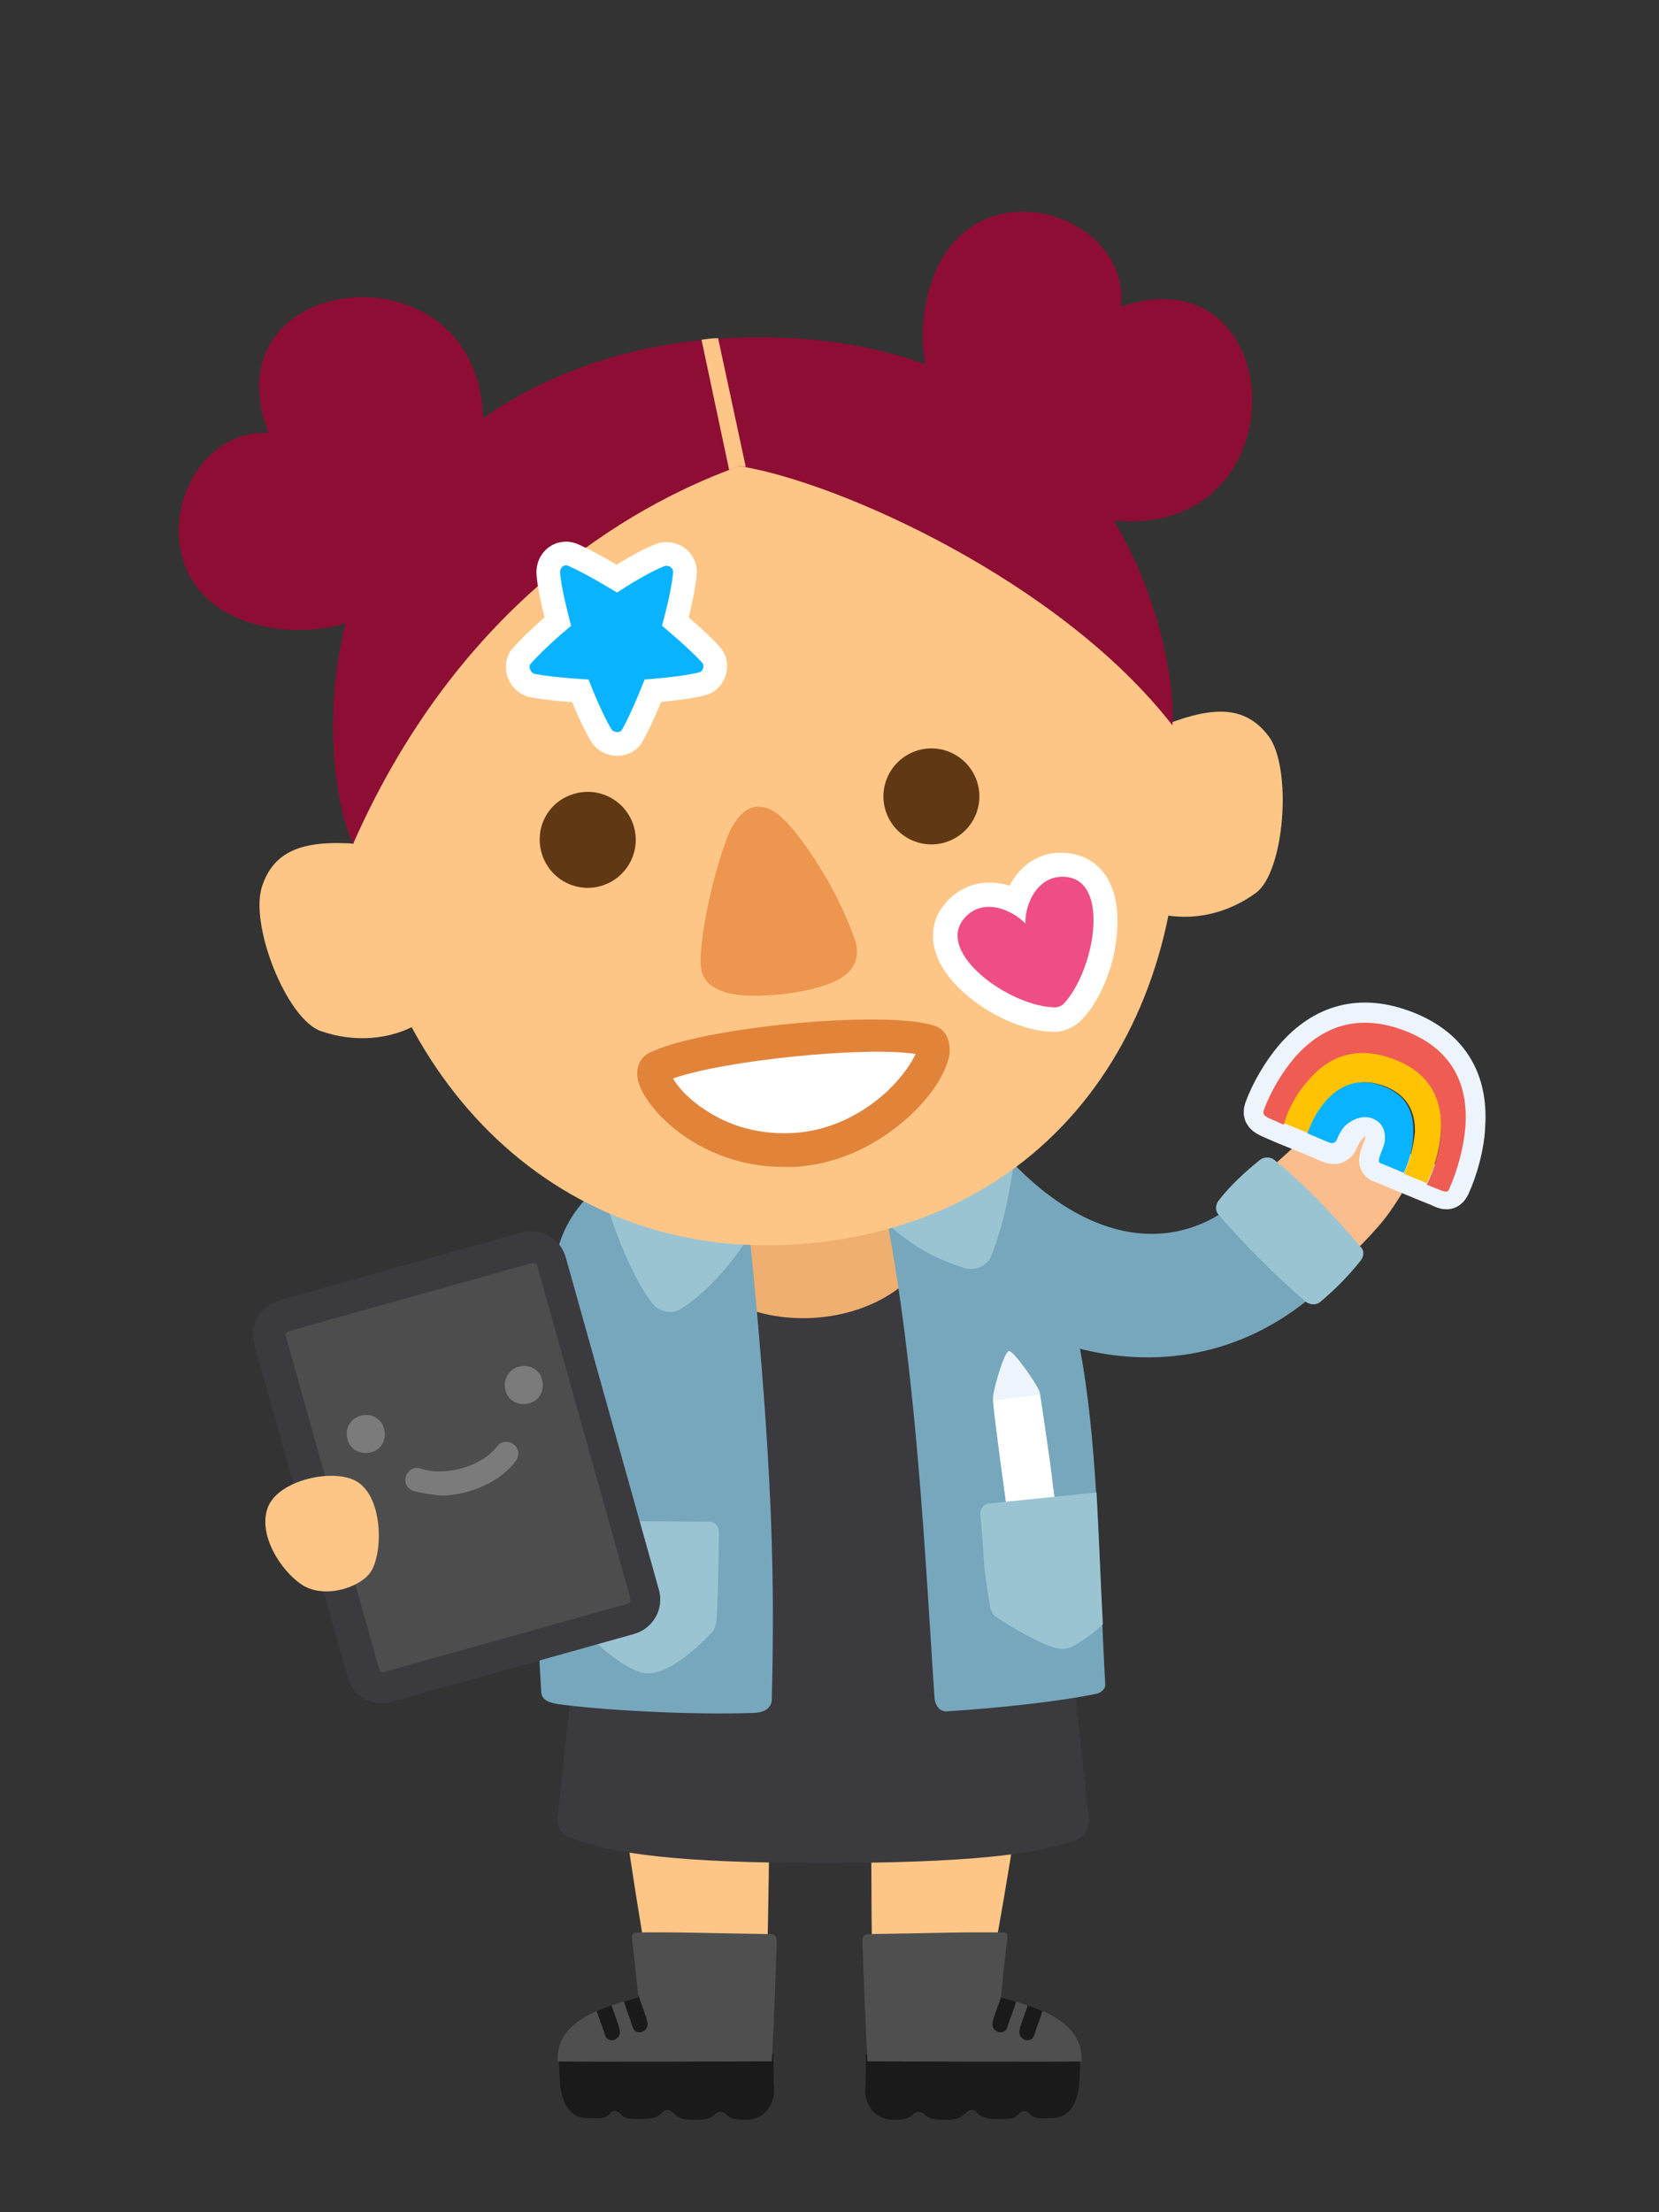 <?xml version="1.0" encoding="utf-8"?>
<!-- Generator: Adobe Illustrator 27.5.0, SVG Export Plug-In . SVG Version: 6.00 Build 0)  -->
<svg version="1.1" id="Layer_1" xmlns="http://www.w3.org/2000/svg" xmlns:xlink="http://www.w3.org/1999/xlink" x="0px" y="0px"
	 viewBox="0 0 210 280" style="enable-background:new 0 0 210 280;" xml:space="preserve">
<rect x="0" y="0" width="210" height="280" fill="#333333" stroke="none"/>
<style type="text/css">
	.st0{fill:#FDC686;}
	.st1{fill:#1A1A1A;}
	.st2{fill:#4F4F4F;}
	.st3{clip-path:url(#SVGID_00000066500260772524760450000004154717500804276141_);fill:#1A1A1A;}
	.st4{clip-path:url(#SVGID_00000157284889566175701960000009492564335936876953_);fill:#1A1A1A;}
	.st5{fill:#3A3A3F;}
	.st6{fill:#EFAF70;}
	.st7{fill:#77A7BC;}
	.st8{fill:#FCBD8D;}
	.st9{fill:#9BC4D3;}
	.st10{fill-rule:evenodd;clip-rule:evenodd;fill:#9BC4D3;}
	.st11{fill:#EDF4FC;}
	.st12{fill:#FFFFFF;}
	.st13{fill-rule:evenodd;clip-rule:evenodd;fill:#4D4D4D;}
	.st14{fill:#7C7B7C;}
	.st15{fill:none;stroke:#EDF4FC;stroke-width:5;stroke-miterlimit:10;}
	.st16{fill:#FFC303;}
	.st17{fill:#0AB3FF;}
	.st18{fill:#EF5C54;}
	.st19{fill:#8E0D35;}
	.st20{fill:#E1843A;}
	.st21{fill:#ED964F;}
	.st22{fill:#603813;}
	.st23{fill-rule:evenodd;clip-rule:evenodd;fill:#FFFFFF;}
	.st24{fill-rule:evenodd;clip-rule:evenodd;fill:#EE4E85;}
	.st25{fill:#FFFFFF;stroke:#FFFFFF;stroke-width:6;stroke-miterlimit:10;}
</style>
<g>
	<g id="legs_5_">
		<g id="legs_4_">
			<g>
				<path class="st0" d="M110.3,220.8c0,3.5-0.1,29.2,0.3,33.5c4.5,1.2,11.3-0.1,13.8-0.1c1.5-6.5,3.8-19.9,5.7-33.6L110.3,220.8z"
					/>
			</g>
			<g>
				<path class="st0" d="M97.5,220.8c0,3.5-0.3,29.3-0.6,33.6c-4.5,1.2-11.3-0.2-13.8-0.2c-1.5-6.5-3.5-19.8-5.4-33.5L97.5,220.8z"
					/>
			</g>
		</g>
		<g id="boots">
			<path class="st1" d="M109.6,260l27.1-0.2c0.1,1.1-0.1,4.8-0.2,4.8c-0.5,2.4-1.6,3.5-3.5,3.5c-1.1,0-2.1,0.2-2.7-0.6
				c-0.3-0.4-0.9-0.4-1.3,0c-0.6,0.8-1.6,0.7-2.7,0.7c-1.1,0-2.1-0.1-2.7-0.9c-0.1-0.1-0.2-0.2-0.3-0.2c-0.3-0.1-0.7,0-1,0.3
				c-0.4,0.3-0.5,0.5-1,0.7c-0.5,0.2-1.1,0.2-1.6,0.2c-1,0-2.1,0-2.7-0.7c-0.4-0.4-1-0.4-1.4,0c-0.6,0.7-1.6,0.7-2.6,0.7
				c-2,0-3.4-1.6-3.5-3.6C109.6,263.7,109.6,261.3,109.6,260z"/>
			<path class="st2" d="M126.7,252.8c0.2-2.1,0.7-6.8,0.8-7.3c0.1-0.9-0.3-0.9-0.5-0.9c-4.1-0.1-9.9,0.1-17,0.2
				c-0.8,0-0.9,0.5-0.8,1.7c0,0.1,0.3,9,0.6,14.4c0.1,0,26,0.1,27.1,0C137.2,255.4,130.4,253.9,126.7,252.8z"/>
			<g>
				<defs>
					<path id="SVGID_1_" d="M126.7,252.8c0.2-2.1,0.7-6.8,0.5-6.9c-3.2-0.3-12.4,0.4-18,1c-0.1,0,0.1,8.6,0.4,14
						c0.1,0,26,0.1,27.1,0C137.2,255.4,130.4,253.9,126.7,252.8z"/>
				</defs>
				<clipPath id="SVGID_00000110459230112007028380000008179499675543871129_">
					<use xlink:href="#SVGID_1_"  style="overflow:visible;"/>
				</clipPath>
				<path style="clip-path:url(#SVGID_00000110459230112007028380000008179499675543871129_);fill:#1A1A1A;" d="M126.4,257.2
					c0.5,0.1,1-0.1,1.1-0.6c0.1-0.2,0.2-0.7,0.6-1.7c0.2-0.6,0.5-1.4,0.5-1.6c0.2-0.5,0-1.1-0.5-1.3c-0.5-0.2-1.1,0-1.3,0.5
					c-0.1,0.2-0.2,0.7-0.6,1.7c-0.2,0.6-0.5,1.4-0.5,1.6c-0.2,0.5,0,1.1,0.5,1.3C126.3,257.2,126.3,257.2,126.4,257.2z"/>
				<path style="clip-path:url(#SVGID_00000110459230112007028380000008179499675543871129_);fill:#1A1A1A;" d="M129.8,258.2
					c0.5,0.1,1-0.1,1.1-0.6c0.1-0.2,0.2-0.7,0.6-1.7c0.2-0.6,0.5-1.4,0.5-1.6c0.2-0.5,0-1.1-0.5-1.3c-0.5-0.2-1.1,0-1.3,0.5
					c-0.1,0.2-0.2,0.7-0.6,1.7c-0.2,0.6-0.5,1.4-0.5,1.6c-0.2,0.5,0,1.1,0.5,1.3C129.7,258.2,129.7,258.2,129.8,258.2z"/>
			</g>
			<path class="st1" d="M97.9,260l-27.1-0.2c-0.1,1.1,0.1,4.8,0.2,4.8c0.5,2.4,1.6,3.5,3.5,3.5c1.1,0,2.1,0.2,2.7-0.6
				c0.3-0.4,0.9-0.4,1.3,0c0.6,0.8,1.6,0.7,2.7,0.7c1.1,0,2.1-0.1,2.7-0.9c0.1-0.1,0.2-0.2,0.3-0.2c0.3-0.1,0.7,0,1,0.3
				c0.4,0.3,0.5,0.5,1,0.7c0.5,0.2,1.1,0.2,1.6,0.2c1,0,2.1,0,2.7-0.7c0.4-0.4,1-0.4,1.4,0c0.6,0.7,1.6,0.7,2.6,0.7
				c2,0,3.4-1.6,3.5-3.6C97.9,263.7,97.9,261.3,97.9,260z"/>
			<path class="st2" d="M80.8,252.8c-0.2-2.1-0.7-6.8-0.8-7.3c-0.1-0.9,0.3-0.9,0.5-0.9c4.1-0.1,9.9,0.1,17,0.2
				c0.8,0,0.9,0.5,0.8,1.7c0,0.1-0.3,9-0.6,14.4c-0.1,0-26,0.1-27.1,0C70.3,255.4,77.1,253.9,80.8,252.8z"/>
			<g>
				<defs>
					<path id="SVGID_00000100348875920403674300000017046918673034688399_" d="M80.8,252.8c-0.2-2.1-0.7-6.8-0.5-6.9
						c3.2-0.3,12.4,0.4,18,1c0.1,0-0.1,8.6-0.4,14c-0.1,0-26,0.1-27.1,0C70.3,255.4,77.1,253.9,80.8,252.8z"/>
				</defs>
				<clipPath id="SVGID_00000177479542277014103020000001315062780600605581_">
					<use xlink:href="#SVGID_00000100348875920403674300000017046918673034688399_"  style="overflow:visible;"/>
				</clipPath>
				<path style="clip-path:url(#SVGID_00000177479542277014103020000001315062780600605581_);fill:#1A1A1A;" d="M81.2,257.2
					c-0.5,0.1-1-0.1-1.1-0.6c-0.1-0.2-0.2-0.7-0.6-1.7c-0.2-0.6-0.5-1.4-0.5-1.6c-0.2-0.5,0-1.1,0.5-1.3c0.5-0.2,1.1,0,1.3,0.5
					c0.1,0.2,0.2,0.7,0.6,1.7c0.2,0.6,0.5,1.4,0.5,1.6c0.2,0.5,0,1.1-0.5,1.3C81.3,257.2,81.2,257.2,81.2,257.2z"/>
				<path style="clip-path:url(#SVGID_00000177479542277014103020000001315062780600605581_);fill:#1A1A1A;" d="M77.7,258.2
					c-0.5,0.1-1-0.1-1.1-0.6c-0.1-0.2-0.2-0.7-0.6-1.7c-0.2-0.6-0.5-1.4-0.5-1.6c-0.2-0.5,0-1.1,0.5-1.3c0.5-0.2,1.1,0,1.3,0.5
					c0.1,0.2,0.2,0.7,0.6,1.7c0.2,0.6,0.5,1.4,0.5,1.6c0.2,0.5,0,1.1-0.5,1.3C77.8,258.2,77.8,258.2,77.7,258.2z"/>
			</g>
		</g>
	</g>
	<g id="body_3_">
		<g id="torso">
			<g>
				<path class="st5" d="M130.9,208.2c-5.4,3.9-42.4,7.3-49.2,4.7c-2.7-1-4.5-1.7-5-3.4c-3.5-10.8-8.8-40.9-1.9-59.3
					c8.5-12.6,43.3-15.8,50-3.1c8.6,13.6,12.8,41.9,9.2,57.8C133.7,206.6,132.3,207.1,130.9,208.2z"/>
				<path class="st5" d="M137.7,229l-1.2-11c-0.5-2.9-1-15.6-1-16.8c-0.2-5.6-0.3-8.2-0.3-8.2s-17.3,6-31.2,6.3
					c-14.9,0.2-30.5-3.7-30.5-3.7s-0.9,16.1-1.4,20.3l-1.4,13c-0.3,1.8-0.3,3,1.8,3.8c5.1,1.9,13,3.1,31.8,3.1
					c17.9,0,27.3-1.1,31.8-2.9C137.6,232.4,138.1,231,137.7,229z"/>
			</g>
			
				<ellipse transform="matrix(0.998 -5.602338e-02 5.602338e-02 0.998 -8.536 5.973)" class="st6" cx="102.3" cy="155.2" rx="16.2" ry="11.7"/>
			<g>
				<path class="st7" d="M93.3,141.4c4.6,41.2,4.8,57,4.4,73.6c0,1.2-0.9,1.7-2.1,1.8c-8.8,0.3-19.8-0.4-24.9-1.1
					c-1.2-0.2-2.2-0.5-2.2-1.7c-0.5-8.2-1.7-28.6,1.7-53.9c0.9-6.5,5.3-9.7,6.1-10.2C84,144.3,93.3,141.4,93.3,141.4z"/>
				<g>
					<path class="st8" d="M169.3,160.6c5.1-5.1,6-6.1,8-9.3c3.5-5.7-5.4-13-11.5-7.9c-2.6,2.2-2.8,2.6-8,7.1L169.3,160.6z"/>
					<path class="st7" d="M160,148.6c-8.4,10.6-21.3,10.4-33-2.7c-2.1-2.4-7.7,8.9-8.8,13.6c9.5,11.6,35.6,21.2,53.7-1.4L160,148.6z
						"/>
				</g>
				<path class="st7" d="M108.6,139.1c7,22.7,8.3,55.4,9.7,75.9c0.1,0.9,0.7,1.7,1.6,1.6c6.6-0.4,14.5-1.3,18.8-2.2
					c0.7-0.1,1.3-0.7,1.2-1.3c-1.6-28.9-0.2-56.2-17.6-69.5C116.1,138.4,108.6,139.1,108.6,139.1z"/>
				<path class="st9" d="M128.5,145.3c-0.5,5.5-1.6,10-3,13.6c-0.5,1.3-2,2-3.4,1.6c-3.5-1.1-6.7-2.7-10.2-6L128.5,145.3z"/>
				<path class="st9" d="M76.7,152c1.1,3.9,3.5,10,5.9,13c0.9,1.1,2.5,1.4,3.7,0.6c3.1-2,6.3-5.5,8.8-9.6L76.7,152z"/>
				<path class="st9" d="M172.2,159.6c-1.6,2-3.3,3.7-5.1,5.2c-0.5,0.4-1.3,0.4-1.9-0.1c-3.9-3.4-7.6-7.1-10.9-10.9
					c-0.5-0.5-0.5-1.3,0-1.9c1.4-1.8,3.2-3.5,5.2-5.1c0.5-0.4,1.3-0.4,1.8,0c3.7,3,7.4,6.8,10.9,11
					C172.7,158.2,172.7,159,172.2,159.6z"/>
				<path class="st10" d="M73.2,193.6c0,0-0.1,3.3-0.2,6.6c0,1.2,0.1,4.4,0.1,4.4c0,0.4,0.2,1.2,0.5,1.5c0,0,5.1,5.5,8.3,5.7
					c3.5,0.1,8.2-5.2,8.2-5.2c0.3-0.2,0.5-1,0.6-1.4c0,0,0.2-4.1,0.2-5.5c0.1-4.5,0.1-5.8,0.1-5.8c0-0.7-0.5-1.3-1.2-1.3l-15.4-0.1
					C73.7,192.4,73.2,192.9,73.2,193.6z"/>
				<g>
					<g>
						<path class="st11" d="M131.6,176.2c-0.2-0.8-3.3-5.3-3.9-5.2c-0.6,0.1-2.1,5.2-2,6.1c0,1.2,2.5,19.7,2.7,20.3
							c0.2,0.8,0.8,0.9,1.6,1c0.9,0.2,2.3,0.1,3.2-0.3c0.5-0.2,1.3-0.5,1.2-1.6C134.2,195.4,131.9,177.4,131.6,176.2z"/>
						<path class="st12" d="M131.6,176.5l-5.9,0.8c0.1,1.2,0.7,6.2,1.4,10.9c0.6,4.4,2.1,16.7,2.1,17c0.2,0.8,0.8,0.9,1.6,1
							c0.9,0.2,2.3,0.1,3.2-0.3c0.5-0.2,1.3-0.5,1.2-1.6c0-0.6-1.6-13.8-2.2-18.6C132.4,181.4,131.8,177.4,131.6,176.5z"/>
					</g>
					<path class="st9" d="M124.1,191.7c0,0,0.3,3.3,0.5,6.6c0.1,1.2,0.7,4.9,0.7,4.9c0,0.4,0.4,1.2,0.7,1.4c0,0,6.4,4.3,8.7,4.1
						c1.3-0.1,3.3-1.7,4.9-3.1c-0.3-5.7-0.5-11.3-0.8-16.7l-13.7,1.4C124.5,190.4,124,191,124.1,191.7z"/>
				</g>
			</g>
		</g>
		<g id="ipad">
			<g>
				<path class="st13" d="M49,213.5l30.7-8.6c1.4-0.4,2.1-1.8,1.8-3.1l-11.8-42.1c-0.4-1.4-1.8-2.1-3.1-1.8l-30.7,8.6
					c-1.4,0.4-2.1,1.8-1.8,3.1l11.8,42.1C46.3,213.1,47.7,213.9,49,213.5z"/>
				<path class="st5" d="M48.3,215.6c-0.8,0-1.5-0.2-2.2-0.6c-1.1-0.6-1.8-1.6-2.1-2.7l-11.8-42.1c-0.7-2.4,0.7-4.9,3.1-5.6L66,156
					c2.4-0.7,4.9,0.7,5.6,3.1l11.8,42.1c0.7,2.4-0.7,4.9-3.1,5.6l-30.7,8.6C49.2,215.6,48.7,215.6,48.3,215.6z M67.3,159.9
					c0,0-0.1,0-0.1,0l-30.7,8.6c-0.2,0-0.3,0.2-0.3,0.3c-0.1,0.1-0.1,0.2,0,0.4l11.8,42.1c0.1,0.2,0.2,0.3,0.3,0.3
					c0.1,0.1,0.2,0.1,0.4,0l30.7-8.6c0.3-0.1,0.5-0.4,0.4-0.7l-11.8-42.1c0-0.2-0.2-0.3-0.3-0.3C67.5,159.9,67.4,159.9,67.3,159.9z"
					/>
			</g>
			<path id="face_11_" class="st14" d="M52.3,188.7c-0.8-0.3-1.2-1.1-0.9-1.9c0.3-0.8,1.1-1.2,1.9-0.9c3.1,1,7.7-0.3,9.6-2.8
				c0.5-0.7,1.4-0.8,2.1-0.3c0.7,0.5,0.8,1.4,0.3,2.1c-1.9,2.6-5.7,4.3-9.3,4.4C54.7,189.2,53.4,189,52.3,188.7z M45.6,179.2
				c1.3-0.4,2.7,0.3,3,1.6c0.4,1.3-0.3,2.7-1.6,3c-1.3,0.4-2.7-0.3-3-1.6C43.6,180.9,44.3,179.6,45.6,179.2z M65.6,173
				c1.3-0.4,2.7,0.3,3,1.6c0.4,1.3-0.3,2.7-1.6,3c-1.3,0.4-2.7-0.3-3-1.6C63.6,174.8,64.3,173.4,65.6,173z"/>
			<path id="hand" class="st0" d="M45.3,187.6c-2.9-1.9-10.1-0.3-11.4,3.2c-1.3,3.5,1.7,8,4.2,9.7c2.7,1.9,7.3,0.6,8.8-1.5
				C48.5,196.6,48.5,189.7,45.3,187.6z"/>
		</g>
		<g id="rainbow">
			<path class="st15" d="M183.6,150.1c1-2.2,1.8-5.1,1.9-7.6c0.4-5.9-2.2-10-7.7-12.1c-5.5-2.1-10.2-0.9-14,3.5
				c-1.6,1.9-3,4.3-3.8,6.5c-0.2,0.6,0,0.8,0.9,1.2l1.6,0.7l3.2,1.3l2.6,1.1c0.3,0.1,0.6,0.2,0.7,0.1c0.3-0.1,0.4-0.3,0.5-0.6
				c0.2-0.5,0.5-1,0.9-1.5c1-1.3,2.1-1.7,3.3-1.2c1.2,0.5,1.7,1.4,1.6,2.8c0,0.4-0.5,1.6-0.5,1.6c-0.3,0.8-0.4,1.2,0,1.3
				c0.3,0.1,2.9,1.2,2.9,1.2l2.9,1.2l1.5,0.6C183.1,150.7,183.3,150.7,183.6,150.1z"/>
			<g id="rainbow_5_" transform="matrix( 1, 0, 0, 1, 1914.5,615.75) ">
				<path class="st16" d="M-1736.8-467.2l2.9,1.2c1-2,1.6-4.1,1.8-6.5c0.3-4.6-1.7-7.7-6-9.4c-4.3-1.6-7.9-0.7-10.8,2.7
					c-1.5,1.7-2.5,3.6-3.1,5.6l3.2,1.3c0.6-1.7,1.4-3.1,2.5-4.3c2-2.1,4.3-2.7,7-1.7c2.7,1,4,3,3.9,5.9
					C-1735.6-470.6-1736-468.9-1736.8-467.2z"/>
				<path class="st17" d="M-1740.8-474.2c1.2,0.5,1.7,1.4,1.6,2.8c0,0.4-0.5,1.6-0.5,1.6c-0.3,0.8-0.4,1.2,0,1.3
					c0.3,0.1,2.9,1.2,2.9,1.2c0.8-1.8,1.2-3.4,1.2-5.1c0.1-3-1.2-4.9-3.9-5.9c-2.7-1-5-0.4-7,1.7c-1.1,1.2-1.9,2.6-2.5,4.3l2.6,1.1
					c0.3,0.1,0.6,0.2,0.7,0.1c0.3-0.1,0.4-0.3,0.5-0.6c0.2-0.5,0.5-1,0.9-1.5C-1743.2-474.2-1742-474.6-1740.8-474.2z"/>
				<path class="st18" d="M-1729-473.2c0.4-5.9-2.2-10-7.7-12.1c-5.5-2.1-10.2-0.9-14,3.5c-1.6,1.9-3,4.3-3.8,6.5
					c-0.2,0.6,0,0.8,0.9,1.2l1.6,0.7c0.6-2.1,1.6-3.9,3.1-5.6c2.9-3.4,6.5-4.3,10.8-2.7c4.3,1.6,6.3,4.8,6,9.4
					c-0.2,2.3-0.8,4.5-1.8,6.5l1.5,0.6c1,0.4,1.2,0.4,1.4-0.2C-1729.9-467.9-1729.2-470.7-1729-473.2z"/>
			</g>
		</g>
	</g>
	<g id="head_1_">
		<g>
			<path class="st0" d="M44.9,107.8c4.6,31.4,28.4,53.9,60.6,49.2c32.2-4.7,47.5-33.9,42.9-65.3s-30.3-50.1-59.2-45.9
				C60.3,50,40.3,76.3,44.9,107.8z"/>
			<path id="ear_25_" class="st0" d="M45.1,106.8c-6.8-0.5-10.4,0.9-11.9,5.3c-1.7,4.9,3.1,16.9,7.4,18.4c4.3,1.5,8.8,1.1,12.3-0.9
				L45.1,106.8z"/>
			<path id="ear_24_" class="st0" d="M147.6,91.7c6.4-2.5,10.2-2.2,13,1.5c3,4.1,2,17.1-1.6,19.8c-3.7,2.7-8.1,3.6-12.1,2.7
				L147.6,91.7z"/>
		</g>
		<g>
			<path class="st19" d="M93.6,59c-11.2,4-34.7,15.6-48.9,47.8c-4.2-8.3-8.1-48.6,31.5-61.2c6-1.9,12.4-2.8,18.7-2.9
				c47.6-0.7,54.2,41,53.5,49.1C134.2,73.5,105.9,60.9,93.6,59z"/>
			<path class="st0" d="M88.8,43l3.5,16.5c0.4-0.2,0.9-0.3,1.3-0.5c0.2,0,0.5,0.1,0.8,0.1l-3.5-16.3C90.2,42.8,89.5,42.9,88.8,43z"
				/>
			<path class="st19" d="M44,78.8c8.9-3,13.4-9.5,16.7-20.8c5-28-35.3-25.3-26.7-3.2c-12.7-0.6-18,22.5,1.4,24.8
				C38.3,79.9,41.3,79.7,44,78.8z"/>
			<path class="st19" d="M117.5,47.6c2.5,9,8.8,13.8,19.9,17.7c27.7,6.4,27-34,4.5-26.5c1.3-12.7-21.6-19.1-24.8,0.2
				C116.6,41.9,116.7,44.8,117.5,47.6z"/>
		</g>
		<g>
			<g>
				<path class="st12" d="M83.1,135.2c5.8-2.9,28.6-5.3,34.5-3.4c2.7,0.8-4.6,13.1-17.1,13.8C88,146.3,81.1,136.2,83.1,135.2z"/>
				<path class="st20" d="M99.2,147.7c-5.6,0-9.7-2-12.3-3.7c-3.1-2.1-5.5-4.9-6.1-7.1c-0.5-1.9,0.4-3.1,1.3-3.6l0,0
					c6.5-3.3,29.8-5.5,36.1-3.5c1.7,0.5,2.1,2.2,2,3.5c-0.3,2.5-2.6,5.9-5.8,8.6c-2.8,2.4-7.5,5.4-13.8,5.8
					C100.1,147.7,99.7,147.7,99.2,147.7z M85.2,136.5c0.5,0.9,1.7,2.4,3.8,3.8c2.3,1.6,6.1,3.4,11.4,3.1c5.6-0.3,9.7-3.3,11.6-5
					c2.2-2,3.4-3.9,3.9-5C109.5,132.4,91.7,134.2,85.2,136.5z M83.1,135.2L83.1,135.2L83.1,135.2z"/>
			</g>
			<path class="st21" d="M92.7,104.6c1.7-3,4.1-3.4,6.7-0.7c1.9,1.9,6.3,7.9,8.8,15c0.7,1.9,0.2,4.1-2.5,5.3
				c-3.4,1.6-10.3,2.3-13.5,1.5c-3.3-0.9-3.6-2.6-3.5-4.7C89,115.2,91.5,106.7,92.7,104.6z"/>
			<path class="st22" d="M68.6,108.1c1,3.2,4.4,5,7.6,4c3.2-1,5-4.4,4-7.6c-1-3.2-4.4-5-7.6-4C69.3,101.5,67.6,104.9,68.6,108.1z"/>
			<path class="st22" d="M112.1,102.6c1,3.2,4.4,5,7.6,4c3.2-1,5-4.4,4-7.6c-1-3.2-4.4-5-7.6-4C112.9,96,111.1,99.4,112.1,102.6z"/>
		</g>
	</g>
	<g id="face_stickies">
		<g>
			<path id="heart_11_" class="st23" d="M138,127.8c-0.4,0.5-0.8,1-1.2,1.4c-0.8,0.8-2.1,1.4-3.3,1.4c-5.3,0-12.2-4.2-14.5-8.7
				c-1.3-2.5-1.2-5.1,0.3-7.1c0.1-0.1,0.2-0.3,0.3-0.4c1.4-1.7,3.3-2.6,5.4-2.7c0.9,0,1.9,0.1,2.8,0.4c0.2-0.4,0.4-0.7,0.6-1
				c1.6-2.3,4.1-3.5,6.9-3.1c2.4,0.3,4.3,1.7,5.3,4c1.2,2.7,0.9,6,0.5,8.3C140.6,123,139.4,125.8,138,127.8
				C138,127.8,138,127.8,138,127.8z"/>
			<path id="heart_10_" class="st24" d="M135,111c-3.6-0.4-5.3,3.4-5.2,5.9c-1.7-1.8-5.5-3.4-7.8-0.6c-3.6,4.4,6,11.2,11.6,11.2
				c0.3,0,0.8-0.2,1-0.4C138.5,123,140.6,111.6,135,111z"/>
		</g>
		<g>
			<path id="star_14_" class="st25" d="M85.2,72.5c-0.2,2.4-1.4,6.7-1.4,6.7s3.5,2.9,5.1,4.7c0.3,0.3,0.1,1.1-0.4,1.2
				c-2.3,0.6-6.9,0.9-6.9,0.9s-1.7,4.4-2.9,6.4c-0.2,0.4-1.1,0.3-1.3-0.1c-1.3-2.1-2.9-6.3-2.9-6.3s-4.2-0.2-6.8-0.7
				c-0.5-0.1-0.8-0.8-0.6-1.2c1.8-2.1,5.2-4.9,5.2-4.9s-1.3-4.7-1.4-6.8c0-0.5,0.4-1,1-0.8c2.5,1.1,6.2,3.4,6.2,3.4s3.6-2.4,5.9-3.3
				C84.6,71.4,85.3,71.9,85.2,72.5z"/>
			<path id="star_13_" class="st17" d="M85.2,72.5c-0.2,2.4-1.4,6.7-1.4,6.7s3.5,2.9,5.1,4.7c0.3,0.3,0.1,1.1-0.4,1.2
				c-2.3,0.6-6.9,0.9-6.9,0.9s-1.7,4.4-2.9,6.4c-0.2,0.4-1.1,0.3-1.3-0.1c-1.3-2.1-2.9-6.3-2.9-6.3s-4.2-0.2-6.8-0.7
				c-0.5-0.1-0.8-0.8-0.6-1.2c1.8-2.1,5.2-4.9,5.2-4.9s-1.3-4.7-1.4-6.8c0-0.5,0.4-1,1-0.8c2.5,1.1,6.2,3.4,6.2,3.4s3.6-2.4,5.9-3.3
				C84.6,71.4,85.3,71.9,85.2,72.5z"/>
		</g>
	</g>
</g>
</svg>